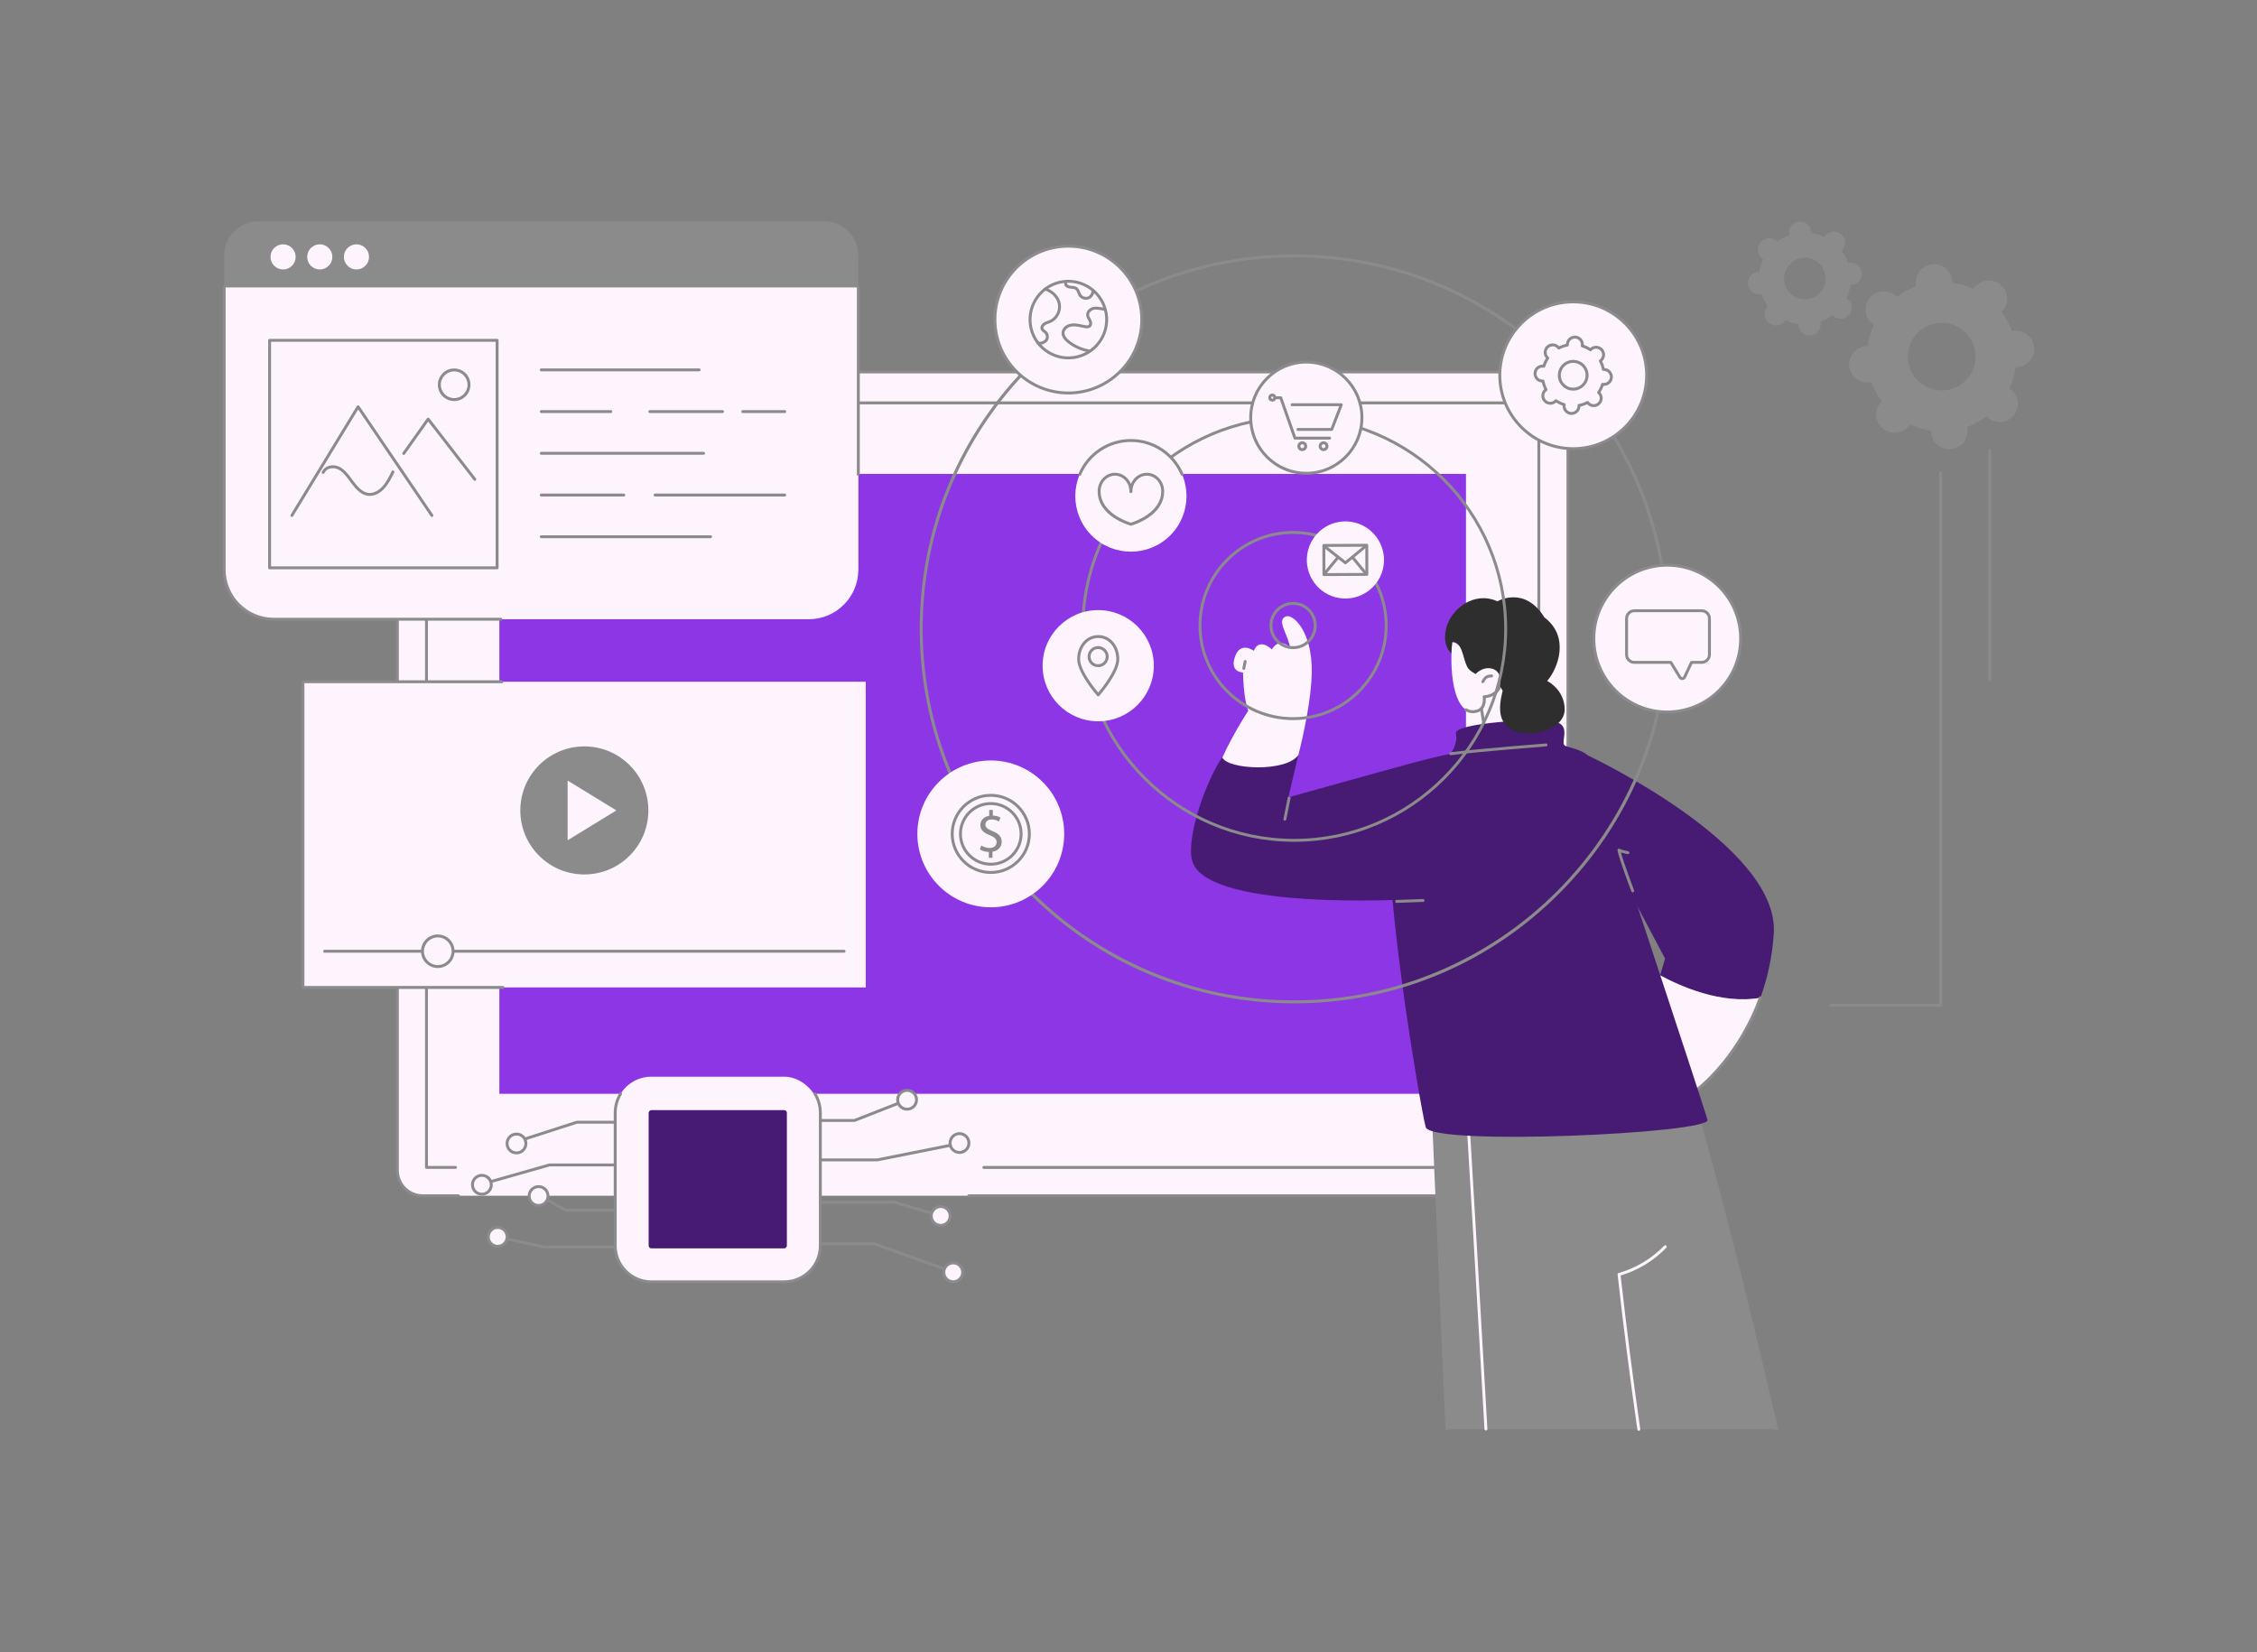 <?xml version="1.0" encoding="UTF-8"?>
<svg id="Illustration" xmlns="http://www.w3.org/2000/svg" viewBox="0 0 3415 2500">
  <rect x="0" y="0" width="3415" height="2500" fill="#808080" stroke="none"/>
  <defs>
    <style>
      .cls-1 {
        fill: #8d36e6;
      }

      .cls-1, .cls-2, .cls-3, .cls-4, .cls-5 {
        stroke-width: 0px;
      }

      .cls-2 {
        fill: #471b73;
      }

      .cls-3 {
        fill: #8b8b8b;
      }

      .cls-4 {
        fill: #fdf4fe;
      }

      .cls-5 {
        fill: #2e2e2e;
      }
    </style>
  </defs>
  <g id="Intelligent_interface" data-name="Intelligent interface">
    <g>
      <path class="cls-4" d="M639.64,562.79h1694.4c21.18,0,38.37,17.19,38.37,38.37v1169.89c0,21.18-17.19,38.37-38.37,38.37H639.64c-21.18,0-38.37-17.19-38.37-38.37V601.16c0-21.18,17.19-38.37,38.37-38.37Z"/>
      <rect class="cls-1" x="755.58" y="717.09" width="1462.54" height="938.03"/>
      <g>
        <path class="cls-3" d="M2334.05,1811.63h-868.17c-1.22,0-2.2-.99-2.2-2.2s.99-2.2,2.2-2.2h868.17c19.94,0,36.16-16.22,36.16-36.16V601.16c0-19.94-16.22-36.16-36.16-36.16H639.65c-19.94,0-36.17,16.22-36.17,36.16v1169.89c0,19.94,16.22,36.16,36.17,36.16h53.88c1.22,0,2.2.99,2.2,2.2s-.99,2.2-2.2,2.2h-53.88c-22.37,0-40.58-18.2-40.58-40.57V601.16c0-22.37,18.2-40.57,40.58-40.57h1694.4c22.37,0,40.57,18.2,40.57,40.57v1169.89c0,22.37-18.2,40.57-40.57,40.57Z"/>
        <path class="cls-3" d="M2328.37,1768.75h-839.78c-1.22,0-2.2-.99-2.2-2.2s.99-2.2,2.2-2.2h837.57V611.86H647.52v1152.48h41.74c1.22,0,2.2.99,2.2,2.2s-.99,2.2-2.2,2.2h-43.94c-1.22,0-2.2-.99-2.2-2.2V609.66c0-1.22.99-2.2,2.2-2.2h1683.06c1.22,0,2.2.99,2.2,2.2v1156.89c0,1.22-.99,2.2-2.2,2.2Z"/>
      </g>
    </g>
    <g>
      <path class="cls-3" d="M1292.86,1697.67h-65.27c-1.22,0-2.2-.99-2.2-2.2s.99-2.2,2.2-2.2h64.85l78.42-30.76c1.13-.44,2.41.11,2.86,1.25.45,1.13-.11,2.41-1.25,2.86l-78.81,30.92c-.26.1-.53.15-.81.15Z"/>
      <path class="cls-3" d="M1327.57,1757.31h-107.86c-1.22,0-2.2-.99-2.2-2.2s.99-2.2,2.2-2.2h107.64l129.2-25.84c1.2-.25,2.36.54,2.59,1.73.24,1.19-.54,2.35-1.73,2.59l-129.42,25.88c-.14.03-.29.04-.43.04Z"/>
      <path class="cls-3" d="M1414.23,1839.47c-.21,0-.42-.03-.63-.09l-60.46-17.91h-124.42c-1.22,0-2.2-.99-2.2-2.2s.99-2.2,2.2-2.2h124.74c.21,0,.42.03.63.09l60.77,18c1.17.35,1.83,1.57,1.49,2.74-.28.96-1.16,1.58-2.11,1.58Z"/>
      <path class="cls-3" d="M1433.72,1924c-.25,0-.5-.04-.74-.13l-110.29-39.39h-93.97c-1.22,0-2.2-.99-2.2-2.2s.99-2.2,2.2-2.2h94.35c.25,0,.5.04.74.13l110.65,39.52c1.15.41,1.75,1.67,1.33,2.82-.32.9-1.17,1.46-2.08,1.46Z"/>
      <path class="cls-3" d="M792.53,1726.22c-.93,0-1.8-.59-2.1-1.53-.37-1.16.26-2.4,1.42-2.77l80.15-25.85c.22-.07.45-.11.68-.11h78.86c1.22,0,2.2.99,2.2,2.2s-.99,2.2-2.2,2.2h-78.51l-79.82,25.75c-.22.07-.45.11-.68.11Z"/>
      <path class="cls-3" d="M735.65,1792.15c-.96,0-1.84-.63-2.12-1.6-.33-1.17.35-2.39,1.52-2.72l95.66-27.15c.2-.06.4-.08.6-.08h130.56c1.22,0,2.2.99,2.2,2.2s-.99,2.2-2.2,2.2h-130.26l-95.36,27.06c-.2.06-.4.08-.6.08Z"/>
      <path class="cls-3" d="M955.42,1833.51h-99.54c-.38,0-.75-.1-1.08-.28l-41.37-23.27c-1.06-.6-1.44-1.94-.84-3,.6-1.06,1.94-1.44,3-.84l40.86,22.99h98.96c1.22,0,2.2.99,2.2,2.2s-.99,2.2-2.2,2.2Z"/>
      <path class="cls-3" d="M946.37,1889.1h-122.81c-.16,0-.31-.02-.47-.05l-65.93-14.22c-1.19-.26-1.95-1.43-1.69-2.62.26-1.19,1.44-1.95,2.62-1.69l65.7,14.17h122.58c1.22,0,2.2.99,2.2,2.2s-.99,2.2-2.2,2.2Z"/>
      <g>
        <circle class="cls-4" cx="781.48" cy="1730.31" r="14.27" transform="translate(-602.68 430.77) rotate(-22.5)"/>
        <path class="cls-3" d="M781.48,1746.79c-9.09,0-16.48-7.39-16.48-16.48s7.39-16.48,16.48-16.48,16.48,7.39,16.48,16.48-7.39,16.48-16.48,16.48ZM781.48,1718.24c-6.66,0-12.07,5.42-12.07,12.07s5.41,12.07,12.07,12.07,12.07-5.41,12.07-12.07-5.42-12.07-12.07-12.07Z"/>
      </g>
      <g>
        <circle class="cls-4" cx="729.11" cy="1792.77" r="14.27"/>
        <path class="cls-3" d="M729.12,1809.25c-9.09,0-16.48-7.39-16.48-16.48s7.39-16.48,16.48-16.48,16.48,7.39,16.48,16.48-7.39,16.48-16.48,16.48ZM729.12,1780.7c-6.66,0-12.07,5.41-12.07,12.07s5.42,12.07,12.07,12.07,12.07-5.42,12.07-12.07-5.41-12.07-12.07-12.07Z"/>
      </g>
      <g>
        <circle class="cls-4" cx="814.91" cy="1809.8" r="14.27"/>
        <path class="cls-3" d="M814.91,1826.28c-9.09,0-16.48-7.39-16.48-16.48s7.39-16.48,16.48-16.48,16.48,7.39,16.48,16.48-7.39,16.48-16.48,16.48ZM814.91,1797.73c-6.66,0-12.07,5.41-12.07,12.07s5.41,12.07,12.07,12.07,12.07-5.42,12.07-12.07-5.41-12.07-12.07-12.07Z"/>
      </g>
      <g>
        <circle class="cls-4" cx="1372.51" cy="1664.15" r="14.27"/>
        <path class="cls-3" d="M1372.51,1680.63c-9.09,0-16.48-7.39-16.48-16.48s7.39-16.48,16.48-16.48,16.48,7.39,16.48,16.48-7.39,16.48-16.48,16.48ZM1372.51,1652.08c-6.66,0-12.07,5.42-12.07,12.07s5.42,12.07,12.07,12.07,12.07-5.41,12.07-12.07-5.41-12.07-12.07-12.07Z"/>
      </g>
      <g>
        <circle class="cls-4" cx="1451.79" cy="1729.65" r="14.27"/>
        <path class="cls-3" d="M1451.79,1746.13c-9.09,0-16.48-7.39-16.48-16.48s7.39-16.48,16.48-16.48,16.48,7.39,16.48,16.48-7.39,16.48-16.48,16.48ZM1451.79,1717.58c-6.66,0-12.07,5.42-12.07,12.07s5.41,12.07,12.07,12.07,12.07-5.41,12.07-12.07-5.41-12.07-12.07-12.07Z"/>
      </g>
      <g>
        <circle class="cls-4" cx="1423.35" cy="1839.96" r="14.27"/>
        <path class="cls-3" d="M1423.35,1856.44c-9.09,0-16.48-7.39-16.48-16.48s7.39-16.48,16.48-16.48,16.48,7.39,16.48,16.48-7.39,16.48-16.48,16.48ZM1423.35,1827.89c-6.66,0-12.07,5.42-12.07,12.07s5.41,12.07,12.07,12.07,12.07-5.41,12.07-12.07-5.42-12.07-12.07-12.07Z"/>
      </g>
      <g>
        <circle class="cls-4" cx="1442.31" cy="1925.28" r="14.27"/>
        <path class="cls-3" d="M1442.31,1941.76c-9.09,0-16.48-7.39-16.48-16.48s7.39-16.48,16.48-16.48,16.48,7.39,16.48,16.48-7.39,16.48-16.48,16.48ZM1442.31,1913.21c-6.66,0-12.07,5.41-12.07,12.07s5.41,12.07,12.07,12.07,12.07-5.42,12.07-12.07-5.42-12.07-12.07-12.07Z"/>
      </g>
      <g>
        <circle class="cls-4" cx="753.09" cy="1871.63" r="14.27"/>
        <path class="cls-3" d="M753.09,1888.1c-9.09,0-16.48-7.39-16.48-16.48s7.39-16.48,16.48-16.48,16.48,7.39,16.48,16.48-7.39,16.48-16.48,16.48ZM753.09,1859.55c-6.66,0-12.07,5.42-12.07,12.07s5.41,12.07,12.07,12.07,12.07-5.41,12.07-12.07-5.42-12.07-12.07-12.07Z"/>
      </g>
      <rect class="cls-4" x="930.85" y="1629.23" width="310.38" height="310.38" rx="54.62" ry="54.62"/>
      <path class="cls-3" d="M1186.61,1941.81h-201.14c-31.33,0-56.82-25.49-56.82-56.82v-201.14c0-10.59,2.93-20.93,8.49-29.89.64-1.03,2-1.36,3.03-.71,1.04.64,1.35,2,.71,3.03-5.12,8.26-7.82,17.8-7.82,27.57v201.14c0,28.9,23.51,52.41,52.41,52.41h201.14c28.9,0,52.41-23.51,52.41-52.41v-201.14c0-9.77-2.71-19.3-7.82-27.57-.64-1.03-.32-2.39.71-3.03,1.04-.65,2.39-.32,3.03.71,5.55,8.96,8.49,19.29,8.49,29.89v201.14c0,31.33-25.49,56.82-56.82,56.82Z"/>
      <rect class="cls-2" x="981.48" y="1679.86" width="209.11" height="209.11" rx="3.99" ry="3.99" transform="translate(2870.45 698.38) rotate(90)"/>
    </g>
    <g>
      <g>
        <path class="cls-3" d="M2688.67,2162.83c-38.59-165.91-89.86-376.15-133.09-518.33-87.81-4.28-387.68,21.42-387.68,21.42l21.07,496.92h499.7Z"/>
        <path class="cls-4" d="M2248.3,2164.56c-1.16,0-2.13-.91-2.2-2.08l-5.33-92.71c-7.42-129.16-15.1-262.73-21.81-372.9-.08-1.21.85-2.26,2.07-2.33,1.24-.05,2.26.85,2.33,2.07,6.72,110.18,14.39,243.75,21.81,372.91l5.33,92.71c.07,1.22-.86,2.26-2.07,2.33-.04,0-.09,0-.13,0Z"/>
        <path class="cls-4" d="M2479.61,2165c-1.08,0-2.02-.79-2.18-1.89-11.24-78.5-21.02-155.17-29.89-234.39-.12-1.07.55-2.07,1.59-2.37,26.17-7.48,50-21.77,68.92-41.34.85-.87,2.24-.9,3.12-.05.87.85.9,2.24.05,3.12-19.02,19.68-42.88,34.17-69.08,41.99,8.81,78.52,18.51,154.57,29.66,232.42.17,1.21-.67,2.32-1.87,2.49-.11.01-.21.02-.31.02Z"/>
        <path class="cls-3" d="M2688.34,2164.85c-1,0-1.91-.69-2.14-1.7-53.19-228.77-97.69-402.53-132.27-516.52-84.62-3.69-356.93,19.04-383.73,21.3l21.2,494.34c.05,1.22-.89,2.25-2.11,2.3-1.23.08-2.24-.89-2.3-2.11l-21.29-496.45c-.05-1.18.84-2.19,2.01-2.29,3-.26,300.99-25.68,387.97-21.43.93.05,1.73.67,2,1.56,34.67,114.06,79.35,288.44,132.8,518.3.28,1.19-.46,2.37-1.65,2.65-.17.04-.34.06-.5.06Z"/>
      </g>
      <g>
        <g>
          <g>
            <g>
              <path class="cls-2" d="M2663.59,1509.77c10.4-28.51,18.01-61.07,20.29-97.64,8.34-133.43-281.8-269.26-281.8-269.26l-47.13-2.49,164.4,310.13-7.42,25.35c28.38,15.44,92.14,44.68,151.66,33.91Z"/>
              <path class="cls-4" d="M2511.93,1475.86l-39.71,135.65s68.04,59.35,96.2,36.96c20.44-16.26,67.64-63.17,95.18-138.7-59.52,10.77-123.28-18.46-151.66-33.91Z"/>
              <path class="cls-3" d="M2552.46,1655.7c-32.49,0-79.33-40.47-81.69-42.53-.92-.8-1.01-2.19-.21-3.11.81-.92,2.2-1.01,3.11-.21.67.58,66.97,57.89,93.38,36.9,10.41-8.28,63.89-53.83,94.48-137.73.42-1.14,1.69-1.73,2.83-1.32,1.14.42,1.73,1.68,1.32,2.83-30.99,85.01-85.3,131.26-95.88,139.67-4.88,3.88-10.82,5.51-17.32,5.51Z"/>
            </g>
            <path class="cls-2" d="M2157.2,1705.54c-8.03-28.92-72.29-406.42-51.4-488.35,1.24-4.86,87.52-71.96,89.17-76.7,100.75-3.29,207.12,2.38,207.12,2.38,0,0,175.81,530.9,181.52,551.6,5.71,20.7-418.38,39.98-426.41,11.07Z"/>
            <path class="cls-3" d="M2470.45,1350.32c-.89,0-1.72-.54-2.06-1.42-.79-2.06-19.27-50.58-21-62.31-.13-.88.28-1.75,1.04-2.21.77-.46,1.73-.41,2.44.11,1.61,1.19,8.42,2.83,12.74,3.63,1.2.22,1.99,1.37,1.77,2.56-.22,1.2-1.36,2.01-2.56,1.77-1.31-.24-6.25-1.18-10.2-2.46,4.13,15.98,19.71,56.89,19.89,57.34.43,1.14-.14,2.41-1.27,2.85-.26.1-.52.14-.79.14Z"/>
            <g>
              <path class="cls-2" d="M2194.96,1140.49s-23.84,4.95-55.97,13.51c-32.13,8.57-189.56,52.48-189.56,52.48,0,0,10.89-47.21,15.12-64.03-12.63,16.24-95.16,21.66-115.55,3.83-23.88,34.85-54.69,120.92-45.21,156.05,18.7,69.29,275.77,69.08,483.53,47.66l-68.37-193.78-23.99-15.72Z"/>
              <g>
                <path class="cls-4" d="M1964.55,1142.45c7.96-31.71,19.56-84.46,20.23-124.94,1.02-61.95-28.36-88.88-39.03-84.78-10.67,4.09-4.41,16.54,0,27.39,4.41,10.85,6.7,20.3,6.7,20.3,0,0-16.01-17.69-28.05,2.3,0,0-18.61-18.85-27.37,2.07,0,0-20.02-15.16-28.44,8.94-8.42,24.1,12.24,23.78,12.24,23.78,0,0,.36,39.14,7.87,57.92,0,0-21.98,33.28-39.18,70.85,8.28,18.1,96.2,22.76,115.04-3.83Z"/>
                <path class="cls-3" d="M1881.93,1013.63c-.15,0-.29-.02-.44-.05-1.19-.24-1.96-1.41-1.72-2.6l2.14-10.51c.24-1.19,1.4-1.95,2.6-1.72,1.19.24,1.96,1.41,1.72,2.6l-2.14,10.5c-.21,1.04-1.13,1.77-2.16,1.77Z"/>
              </g>
              <path class="cls-3" d="M1944.08,1241.89c-.16,0-.33-.02-.49-.05-1.19-.27-1.93-1.45-1.66-2.64,1-4.42,2.11-10.28,3.19-15.96,1.09-5.73,2.21-11.67,3.23-16.17.27-1.19,1.46-1.93,2.64-1.66,1.19.27,1.93,1.45,1.66,2.64-1.01,4.43-2.12,10.32-3.2,16.02-1.08,5.71-2.21,11.62-3.22,16.11-.23,1.02-1.14,1.72-2.15,1.72Z"/>
            </g>
          </g>
          <g>
            <path class="cls-4" d="M2240.16,1064.38l11.28,70.91-27.95,5.54s4.62,11.01,106.47,5.88c-21.22-55.88-40.61-122.03-40.61-122.03,0,0-54.2-8.12-49.19,39.7Z"/>
            <path class="cls-3" d="M2223.48,1142.59c-1.04,0-1.97-.74-2.17-1.81-.22-1.2.57-2.35,1.77-2.56l25.83-4.71-9.77-62.09c-5.39-17.88-4.38-31.96,3.01-41.86,10.66-14.29,30.48-14.43,31.29-14.34,1.22,0,2.2,1,2.19,2.21,0,1.21-.99,2.2-2.2,2.2h0c-.27,0-18.48.12-27.76,12.59-6.51,8.74-7.27,21.55-2.26,38.07.03.1.05.2.07.3l10.13,64.37c.19,1.18-.6,2.3-1.78,2.51l-27.95,5.1c-.13.03-.27.04-.4.04Z"/>
            <g>
              <g>
                <path class="cls-4" d="M2197.21,971.69s11.98-.57,16.37,17.69,8.09,26.83,19.23,30.51c0,0,17.08-17.49,33.24-3.2,17.01,15.03-1.46,36.46-20.45,37.69,0,0,3.15,18.07-11.36,21.8-32.31,8.29-41.73-51.74-37.04-104.49Z"/>
                <path class="cls-3" d="M2260.48,1051.89c-.72,0-1.43-.36-1.85-1.01-.66-1.02-.37-2.39.65-3.05,7.43-4.81,10.44-12.63,8.05-20.91-.34-1.17.34-2.39,1.51-2.73,1.17-.33,2.39.34,2.73,1.51,2.96,10.25-.73,19.91-9.89,25.84-.37.24-.78.35-1.19.35Z"/>
                <path class="cls-3" d="M2228.41,1079.16c-4.12,0-7.96-1.12-11.48-3.36-1.03-.65-1.33-2.01-.68-3.04.65-1.03,2.01-1.34,3.04-.68,4.27,2.71,8.99,3.36,14.4,1.96,12.34-3.17,9.85-18.63,9.74-19.29-.11-.62.06-1.25.44-1.74.39-.49.96-.79,1.59-.84,5.16-.33,9.94-1.83,13.81-4.34,1.02-.67,2.39-.37,3.05.65.66,1.02.37,2.39-.65,3.05-3.91,2.53-8.57,4.17-13.6,4.82.56,7.37-1.58,18.95-13.27,21.95-2.19.56-4.32.84-6.38.84Z"/>
              </g>
              <path class="cls-3" d="M2243.64,1033.78c-.34,0-.69-.08-1.01-.25-1.08-.56-1.5-1.89-.94-2.97,3.47-6.69,6.63-9.88,15.21-9.95h.02c1.21,0,2.19.98,2.2,2.19,0,1.22-.97,2.21-2.19,2.22-6.41.05-8.36,1.84-11.33,7.57-.39.76-1.16,1.19-1.96,1.19Z"/>
            </g>
          </g>
          <path class="cls-2" d="M2194.96,1140.49s11.5-15.04,7.93-30.75c-3.57-15.71,128.51-24.27,152.07-17.13,23.56,7.14,3.41,33.36,14.28,36.41,23.46,6.58,28.11,9.74,32.85,13.85,0,0-10,57.54-97.1,59.69-87.1,2.14-110.02-62.06-110.02-62.06Z"/>
          <path class="cls-3" d="M2194.96,1142.7c-1.1,0-2.05-.82-2.19-1.94-.15-1.21.71-2.31,1.92-2.45,49.03-5.95,143.44-13.2,144.39-13.27,1.19-.08,2.27.82,2.37,2.03.09,1.21-.82,2.27-2.03,2.37-.95.07-95.26,7.31-144.19,13.25-.09.01-.18.02-.27.02Z"/>
          <path class="cls-3" d="M2113.26,1366.19c-1.18,0-2.16-.94-2.2-2.13-.04-1.22.91-2.24,2.12-2.28l39.92-1.41c1.16-.09,2.24.91,2.28,2.12.04,1.22-.91,2.24-2.12,2.28l-39.92,1.41s-.05,0-.08,0Z"/>
        </g>
        <path class="cls-5" d="M2269.76,1038.61l3.9,6.59c-2.36,10.62-13.22,46.85,15.69,59.83,28.91,12.98,78.71-2.01,78.12-32.1-.59-30.09-26.55-42.48-26.55-42.48,16.52-18.88,34.73-66.99-4.13-96.18-29.95-48.65-71.13-24.39-71.13-24.39-35.4-15.93-69.3,11.41-76.97,39.15-7.67,27.73,7.08,39.53,7.08,39.53l1.44-16.87s8.4-3.14,14.08,11.64,5.91,20.7,9.1,26.39c3.18,5.69,12.42,10.17,12.42,10.17,0,0,8.96-10.4,22.16-8.58,13.19,1.82,17.06,13.42,14.79,27.3Z"/>
      </g>
    </g>
    <g>
      <rect class="cls-4" x="458.39" y="1031.62" width="851.52" height="462.54"/>
      <path class="cls-3" d="M761.05,1496.36h-302.66c-1.22,0-2.2-.99-2.2-2.2v-462.54c0-1.22.99-2.2,2.2-2.2h300.99c1.22,0,2.2.99,2.2,2.2s-.99,2.2-2.2,2.2h-298.79v458.13h300.45c1.22,0,2.2.99,2.2,2.2s-.99,2.2-2.2,2.2Z"/>
      <g>
        <circle class="cls-3" cx="884.15" cy="1226.32" r="96.88" transform="translate(-389.18 2041.3) rotate(-86.83)"/>
        <polygon class="cls-4" points="858.87 1271.49 858.87 1181.15 932.61 1226.32 858.87 1271.49"/>
      </g>
      <g>
        <path class="cls-3" d="M1277.18,1441.61H491.12c-1.22,0-2.2-.99-2.2-2.2s.99-2.2,2.2-2.2h786.06c1.22,0,2.2.99,2.2,2.2s-.99,2.2-2.2,2.2Z"/>
        <g>
          <circle class="cls-4" cx="662.38" cy="1439.41" r="23.17"/>
          <path class="cls-3" d="M662.38,1464.78c-13.99,0-25.37-11.38-25.37-25.37s11.38-25.37,25.37-25.37,25.37,11.38,25.37,25.37-11.38,25.37-25.37,25.37ZM662.38,1418.44c-11.56,0-20.96,9.4-20.96,20.96s9.4,20.96,20.96,20.96,20.96-9.4,20.96-20.96-9.4-20.96-20.96-20.96Z"/>
        </g>
      </g>
    </g>
    <g>
      <path class="cls-3" d="M1247.31,335H390.59c-28.39,0-51.4,23.01-51.4,51.41v468.75c0,45.19,36.63,81.82,81.82,81.82h795.88c45.19,0,81.82-36.63,81.82-81.82v-468.75c0-28.39-23.01-51.41-51.4-51.41Z"/>
      <path class="cls-4" d="M339.19,434.9h959.53v427.18c0,41.34-33.57,74.91-74.91,74.91H414.1c-41.34,0-74.91-33.57-74.91-74.91v-427.18h0Z"/>
      <path class="cls-3" d="M757.93,939.19h-343.83c-42.52,0-77.11-34.59-77.11-77.11v-427.18c0-1.22.99-2.2,2.2-2.2s2.2.99,2.2,2.2v427.18c0,40.09,32.61,72.71,72.71,72.71h343.83c1.22,0,2.2.99,2.2,2.2s-.99,2.2-2.2,2.2Z"/>
      <path class="cls-3" d="M1298.71,720.12c-1.22,0-2.2-.99-2.2-2.2v-283.02c0-1.22.99-2.2,2.2-2.2s2.2.99,2.2,2.2v283.02c0,1.22-.99,2.2-2.2,2.2Z"/>
      <g>
        <circle class="cls-4" cx="428.31" cy="388.72" r="19.03"/>
        <circle class="cls-4" cx="483.84" cy="388.72" r="19.03"/>
        <circle class="cls-4" cx="539.36" cy="388.72" r="19.03"/>
      </g>
      <g>
        <g>
          <rect class="cls-4" x="407.91" y="514.96" width="344.24" height="344.24"/>
          <path class="cls-3" d="M752.16,861.41h-344.24c-1.22,0-2.2-.99-2.2-2.2v-344.24c0-1.22.99-2.2,2.2-2.2h344.24c1.22,0,2.2.99,2.2,2.2v344.24c0,1.22-.99,2.2-2.2,2.2ZM410.12,857h339.83v-339.83h-339.83v339.83Z"/>
        </g>
        <g>
          <path class="cls-3" d="M441.65,782.19c-.39,0-.79-.1-1.15-.32-1.04-.64-1.37-1.99-.74-3.03l100.16-164.49c.39-.64,1.08-1.04,1.83-1.06.81.04,1.46.35,1.88.97l111.67,164.49c.68,1.01.42,2.38-.59,3.06-1.01.69-2.38.42-3.06-.59l-109.74-161.66-98.38,161.57c-.42.68-1.14,1.06-1.89,1.06Z"/>
          <path class="cls-3" d="M718.41,727.49c-.66,0-1.31-.29-1.74-.85l-68.78-88.76-35.23,49.56c-.71.99-2.08,1.22-3.07.52-.99-.71-1.22-2.08-.52-3.07l36.95-51.98c.4-.57,1.05-.91,1.75-.93.65,0,1.36.3,1.79.85l70.6,91.11c.75.96.57,2.35-.39,3.09-.4.31-.88.46-1.35.46Z"/>
          <path class="cls-3" d="M687.2,606.86c-13.59,0-24.65-11.06-24.65-24.65s11.06-24.65,24.65-24.65,24.65,11.06,24.65,24.65-11.06,24.65-24.65,24.65ZM687.2,561.97c-11.16,0-20.24,9.08-20.24,20.24s9.08,20.24,20.24,20.24,20.24-9.08,20.24-20.24-9.08-20.24-20.24-20.24Z"/>
          <path class="cls-3" d="M559.47,750.43c-1.12,0-2.23-.08-3.33-.26-10.4-1.62-18.32-10.62-24.06-18.28-.83-1.1-1.65-2.22-2.47-3.35-5.01-6.82-10.19-13.88-17-17.71-4.25-2.39-9.62-3.01-14.02-1.61-2.45.78-5.77,2.56-7.68,6.59-.52,1.1-1.83,1.57-2.93,1.05-1.1-.52-1.57-1.83-1.05-2.93,2.05-4.33,5.62-7.41,10.33-8.91,5.61-1.78,12.16-1.05,17.51,1.97,7.64,4.3,13.11,11.74,18.39,18.94.82,1.11,1.63,2.22,2.45,3.31,5.24,6.99,12.39,15.19,21.21,16.57,6.98,1.09,15-2.42,21.44-9.38,6.07-6.56,10.28-15.12,14.35-23.4.54-1.09,1.86-1.53,2.95-1.01,1.09.54,1.54,1.86,1.01,2.95-4.21,8.56-8.57,17.41-15.07,24.44-6.58,7.11-14.44,11-22.02,11Z"/>
        </g>
      </g>
      <g>
        <path class="cls-3" d="M1057.86,561.88h-238.91c-1.22,0-2.2-.99-2.2-2.2s.99-2.2,2.2-2.2h238.91c1.22,0,2.2.99,2.2,2.2s-.99,2.2-2.2,2.2Z"/>
        <path class="cls-3" d="M1187.43,625.01h-63.54c-1.22,0-2.2-.99-2.2-2.2s.99-2.2,2.2-2.2h63.54c1.22,0,2.2.99,2.2,2.2s-.99,2.2-2.2,2.2Z"/>
        <path class="cls-3" d="M1093.29,625.01h-110.06c-1.22,0-2.2-.99-2.2-2.2s.99-2.2,2.2-2.2h110.06c1.22,0,2.2.99,2.2,2.2s-.99,2.2-2.2,2.2Z"/>
        <path class="cls-3" d="M924.17,625.01h-105.22c-1.22,0-2.2-.99-2.2-2.2s.99-2.2,2.2-2.2h105.22c1.22,0,2.2.99,2.2,2.2s-.99,2.2-2.2,2.2Z"/>
        <path class="cls-3" d="M1064.56,688.14h-245.61c-1.22,0-2.2-.99-2.2-2.2s.99-2.2,2.2-2.2h245.61c1.22,0,2.2.99,2.2,2.2s-.99,2.2-2.2,2.2Z"/>
        <path class="cls-3" d="M1187.43,751.27h-196.26c-1.22,0-2.2-.99-2.2-2.2s.99-2.2,2.2-2.2h196.26c1.22,0,2.2.99,2.2,2.2s-.99,2.2-2.2,2.2Z"/>
        <path class="cls-3" d="M943.83,751.27h-124.87c-1.22,0-2.2-.99-2.2-2.2s.99-2.2,2.2-2.2h124.87c1.22,0,2.2.99,2.2,2.2s-.99,2.2-2.2,2.2Z"/>
        <path class="cls-3" d="M1075.21,814.4h-256.26c-1.22,0-2.2-.99-2.2-2.2s.99-2.2,2.2-2.2h256.26c1.22,0,2.2.99,2.2,2.2s-.99,2.2-2.2,2.2Z"/>
      </g>
    </g>
    <g>
      <path class="cls-3" d="M1958.24,1518.23c-151.35,0-293.64-58.94-400.66-165.96-107.02-107.02-165.96-249.31-165.96-400.66s58.94-293.64,165.96-400.66c107.02-107.02,249.31-165.96,400.66-165.96s293.64,58.94,400.66,165.96c107.02,107.02,165.96,249.31,165.96,400.66s-58.94,293.64-165.96,400.66c-107.02,107.02-249.31,165.96-400.66,165.96ZM1958.24,389.41c-310,0-562.2,252.2-562.2,562.2s252.2,562.2,562.2,562.2,562.2-252.2,562.2-562.2-252.2-562.2-562.2-562.2Z"/>
      <path class="cls-3" d="M1958.24,1273.78c-177.64,0-322.16-144.52-322.16-322.16s144.52-322.16,322.16-322.16,322.16,144.52,322.16,322.16-144.52,322.16-322.16,322.16ZM1958.24,633.86c-175.21,0-317.76,142.54-317.76,317.76s142.54,317.76,317.76,317.76,317.76-142.54,317.76-317.76-142.54-317.76-317.76-317.76Z"/>
      <path class="cls-3" d="M1956.55,1089.63c-78.9,0-143.08-64.19-143.08-143.08s64.19-143.08,143.08-143.08,143.08,64.19,143.08,143.08-64.19,143.08-143.08,143.08ZM1956.55,807.88c-76.47,0-138.68,62.21-138.68,138.67s62.21,138.67,138.68,138.67,138.67-62.21,138.67-138.67-62.21-138.67-138.67-138.67Z"/>
      <path class="cls-3" d="M1956.55,982.24c-19.68,0-35.7-16.01-35.7-35.69s16.01-35.69,35.7-35.69,35.69,16.01,35.69,35.69-16.01,35.69-35.69,35.69ZM1956.55,915.27c-17.25,0-31.29,14.03-31.29,31.28s14.04,31.28,31.29,31.28,31.28-14.03,31.28-31.28-14.03-31.28-31.28-31.28Z"/>
      <g>
        <g>
          <circle class="cls-4" cx="1976.54" cy="632.01" r="84.13"/>
          <path class="cls-3" d="M1976.54,718.34c-47.61,0-86.34-38.73-86.34-86.34s38.73-86.33,86.34-86.33,86.33,38.73,86.33,86.33-38.73,86.34-86.33,86.34ZM1976.54,550.08c-45.18,0-81.93,36.75-81.93,81.93s36.75,81.93,81.93,81.93,81.93-36.75,81.93-81.93-36.75-81.93-81.93-81.93Z"/>
        </g>
        <g>
          <path class="cls-3" d="M2014.98,652.03h-51.06c-1.22,0-2.2-.99-2.2-2.2s.99-2.2,2.2-2.2h49.55l12.76-32.99h-71.2c-1.22,0-2.2-.99-2.2-2.2s.99-2.2,2.2-2.2h74.42c.73,0,1.41.36,1.82.96.41.6.5,1.36.24,2.04l-14.46,37.4c-.33.85-1.15,1.41-2.06,1.41Z"/>
          <path class="cls-3" d="M2011.87,665.17h-52.52c-.94,0-1.77-.59-2.08-1.47l-20.95-59.65h-7.22c-1.22,0-2.2-.99-2.2-2.2s.99-2.2,2.2-2.2h8.78c.94,0,1.77.59,2.08,1.47l20.95,59.65h50.96c1.22,0,2.2.99,2.2,2.2s-.99,2.2-2.2,2.2Z"/>
          <path class="cls-3" d="M2002.61,682.58c-4.08,0-7.4-3.32-7.4-7.41s3.32-7.41,7.4-7.41,7.4,3.32,7.4,7.41-3.32,7.41-7.4,7.41ZM2002.61,672.18c-1.65,0-2.99,1.34-2.99,3s1.34,3,2.99,3,2.99-1.34,2.99-3-1.34-3-2.99-3Z"/>
          <path class="cls-3" d="M1970.42,682.58c-4.08,0-7.4-3.32-7.4-7.41s3.32-7.41,7.4-7.41,7.4,3.32,7.4,7.41-3.32,7.41-7.4,7.41ZM1970.42,672.18c-1.65,0-2.99,1.34-2.99,3s1.34,3,2.99,3,2.99-1.34,2.99-3-1.34-3-2.99-3Z"/>
          <path class="cls-3" d="M1925.09,607.76c-3.36,0-6.09-2.73-6.09-6.1s2.73-6.1,6.09-6.1,6.09,2.73,6.09,6.1-2.73,6.1-6.09,6.1ZM1925.09,599.98c-.93,0-1.68.76-1.68,1.69s.76,1.69,1.68,1.69,1.69-.76,1.69-1.69-.76-1.69-1.69-1.69Z"/>
        </g>
      </g>
      <g>
        <g>
          <circle class="cls-4" cx="1616.48" cy="483.59" r="111.08"/>
          <path class="cls-3" d="M1616.48,596.88c-62.47,0-113.29-50.82-113.29-113.29s50.82-113.29,113.29-113.29,113.29,50.82,113.29,113.29-50.82,113.29-113.29,113.29ZM1616.48,374.71c-60.04,0-108.88,48.84-108.88,108.88s48.84,108.88,108.88,108.88,108.88-48.84,108.88-108.88-48.84-108.88-108.88-108.88Z"/>
        </g>
        <g>
          <path class="cls-3" d="M1616.44,543.8c-8.8,0-17.57-1.96-25.76-5.85-14.52-6.89-25.49-19.03-30.89-34.17-11.14-31.26,5.24-65.75,36.5-76.89,31.26-11.13,65.75,5.24,76.89,36.5,5.39,15.14,4.57,31.48-2.33,46-6.89,14.52-19.03,25.49-34.17,30.88-6.6,2.35-13.43,3.52-20.24,3.52ZM1616.43,427.81c-6.2,0-12.5,1.04-18.66,3.24-28.97,10.32-44.14,42.29-33.82,71.25,5,14.04,15.16,25.28,28.62,31.67,13.46,6.39,28.6,7.15,42.63,2.15,14.04-5,25.28-15.16,31.67-28.62,6.39-13.46,7.15-28.6,2.15-42.63-8.12-22.8-29.67-37.06-52.59-37.06Z"/>
          <path class="cls-3" d="M1572.7,521.7c-.72,0-1.43-.05-2.12-.17-1.2-.19-2.02-1.32-1.83-2.53.19-1.2,1.32-2.03,2.53-1.83,4.21.68,9.09-1.82,10.47-4.43,1.42-2.68.92-6.14-1.19-8.22-.5-.49-1.11-.96-1.77-1.45-1.56-1.19-3.33-2.53-4.13-4.75-1.47-4.08,1.35-8.15,4.6-10.21,1.88-1.2,3.91-1.92,5.88-2.62,1.03-.37,2.06-.73,3.06-1.17,9-3.96,14.44-14.73,12.39-24.53-1.94-9.22-9.71-17.19-19.8-20.31-1.16-.36-1.81-1.6-1.45-2.76.36-1.16,1.59-1.81,2.76-1.45,11.59,3.59,20.54,12.86,22.8,23.62,2.47,11.76-4.09,24.7-14.92,29.47-1.09.48-2.23.89-3.36,1.29-1.81.64-3.53,1.25-4.99,2.18-1.84,1.17-3.4,3.36-2.81,5,.36.99,1.42,1.8,2.65,2.73.74.56,1.5,1.14,2.2,1.83,3.45,3.41,4.29,9.05,1.99,13.41-2.12,4.02-7.72,6.89-12.95,6.89Z"/>
          <path class="cls-3" d="M1648.95,533.39c-.1,0-.2,0-.31-.02-11.71-1.63-24.73-7.41-33.97-15.07-5.73-4.75-8.56-9.65-8.42-14.58.14-4.98,3.52-9.79,8.6-12.25,3.86-1.87,8.65-2.48,14.27-1.81,2.71.32,5.38.89,7.96,1.44,1.74.37,3.49.74,5.24,1.04,1.57.26,3.78.5,4.89-.47,1.3-1.14.91-3.74,0-5.68-.35-.73-.75-1.46-1.15-2.17-1.13-2.03-2.29-4.14-2.54-6.69-.6-6.17,4.62-11.07,9.83-12.54,4.66-1.33,11.81.07,17.03,1.08l1.35.26c1.19.23,1.98,1.38,1.75,2.58-.23,1.19-1.37,1.97-2.58,1.75l-1.36-.26c-4.24-.82-11.34-2.21-14.99-1.17-3.55,1-7,4.22-6.65,7.87.16,1.64,1.06,3.26,2.01,4.98.45.81.89,1.61,1.28,2.43,1.53,3.24,2.16,8.03-1.08,10.87-2.49,2.18-5.86,1.95-8.53,1.5-1.82-.31-3.62-.69-5.43-1.07-2.6-.55-5.05-1.07-7.56-1.37-4.77-.57-8.74-.09-11.83,1.4-3.56,1.72-6.01,5.1-6.11,8.4-.1,3.5,2.19,7.22,6.82,11.06,8.65,7.17,20.82,12.57,31.77,14.1,1.21.17,2.05,1.28,1.88,2.49-.15,1.1-1.1,1.9-2.18,1.9Z"/>
          <path class="cls-3" d="M1643.11,453.64c-4.23,0-8.44-2.11-10.79-5.69-.94-1.43-1.54-2.97-2.13-4.47-.78-1.98-1.51-3.86-2.88-4.93-1.31-1.03-3.28-1.35-5.22-1.54l-.68-.06c-2.1-.19-4.48-.41-6.66-1.48-1.68-.82-6.13-3.02-4.05-10.18.34-1.17,1.55-1.85,2.73-1.5,1.17.34,1.84,1.56,1.5,2.73-1.05,3.61.19,4.22,1.77,4.99,1.45.71,3.23.88,5.12,1.05l.71.07c2.6.25,5.31.73,7.51,2.46,2.31,1.81,3.35,4.45,4.26,6.79.53,1.35,1.02,2.62,1.71,3.66,1.98,3.03,6.21,4.47,9.64,3.28,3.4-1.19,6.2-5.52,5.87-9.07-.11-1.21.78-2.29,1.99-2.4,1.19-.12,2.29.78,2.4,1.99.53,5.64-3.42,11.76-8.8,13.65-1.29.45-2.64.67-3.99.67Z"/>
        </g>
      </g>
      <g>
        <circle class="cls-4" cx="2035.61" cy="847.27" r="58.38" transform="translate(873.22 2720.88) rotate(-80.78)"/>
        <g>
          <g>
            <path class="cls-3" d="M2003.21,871.67c-.58,0-1.14-.23-1.55-.64-.42-.41-.65-.97-.65-1.56l-.15-44.1c0-1.22.98-2.21,2.19-2.21l64.95-.3h.01c.58,0,1.14.23,1.55.64.42.41.65.97.65,1.56l.15,44.09c0,1.22-.98,2.21-2.19,2.21l-64.95.3h-.01ZM2005.27,827.56l.14,39.69,60.55-.28-.14-39.69-60.55.28Z"/>
            <path class="cls-3" d="M2035.67,853.88c-.48,0-.96-.16-1.36-.47l-30.24-23.83c-.96-.75-1.12-2.14-.37-3.1.76-.95,2.14-1.12,3.1-.37l28.85,22.73,28.25-23.2c.95-.77,2.33-.64,3.1.3.77.94.64,2.33-.3,3.1l-29.62,24.32c-.41.33-.9.5-1.4.5Z"/>
          </g>
          <path class="cls-3" d="M2065.17,868.27c-.64,0-1.27-.27-1.7-.8l-18.69-22.74c-.77-.94-.64-2.33.3-3.1.94-.78,2.33-.64,3.1.3l18.69,22.74c.77.94.64,2.33-.3,3.1-.41.34-.91.5-1.4.5Z"/>
          <path class="cls-3" d="M2005.83,868.27c-.49,0-.99-.16-1.4-.5-.94-.77-1.08-2.16-.3-3.1l18.69-22.74c.77-.94,2.16-1.08,3.1-.3.94.77,1.08,2.16.3,3.1l-18.69,22.74c-.43.53-1.07.8-1.7.8Z"/>
        </g>
      </g>
      <g>
        <g>
          <circle class="cls-4" cx="2522.65" cy="966.3" r="111.08"/>
          <path class="cls-3" d="M2522.65,1079.59c-62.47,0-113.29-50.82-113.29-113.29s50.82-113.29,113.29-113.29,113.29,50.82,113.29,113.29-50.82,113.29-113.29,113.29ZM2522.65,857.42c-60.04,0-108.88,48.84-108.88,108.88s48.84,108.88,108.88,108.88,108.88-48.84,108.88-108.88-48.84-108.88-108.88-108.88Z"/>
        </g>
        <path class="cls-3" d="M2545.29,1029.02c-2.18,0-4.21-1.13-5.36-3.01l-13.09-21.51h-53.95c-7.7,0-13.97-6.26-13.97-13.96v-54.61c0-7.7,6.27-13.96,13.97-13.96h101.86c7.7,0,13.96,6.26,13.96,13.96v54.61c0,7.7-6.26,13.96-13.96,13.96h-13.96l-9.82,20.91c-.98,2.09-3.03,3.47-5.34,3.6-.11,0-.23.01-.34.01ZM2472.9,926.37c-5.27,0-9.56,4.29-9.56,9.56v54.61c0,5.27,4.29,9.56,9.56,9.56h55.18c.77,0,1.48.4,1.88,1.06l13.74,22.57c.52.86,1.36.91,1.69.89.34-.02,1.16-.16,1.59-1.07l10.41-22.18c.36-.78,1.14-1.27,2-1.27h15.36c5.27,0,9.56-4.29,9.56-9.56v-54.61c0-5.27-4.29-9.56-9.56-9.56h-101.86Z"/>
      </g>
      <g>
        <g>
          <circle class="cls-4" cx="2380.38" cy="567.84" r="111.08" transform="translate(295.67 1849.5) rotate(-45)"/>
          <path class="cls-3" d="M2380.38,681.13c-62.47,0-113.29-50.82-113.29-113.29s50.82-113.29,113.29-113.29,113.29,50.82,113.29,113.29-50.82,113.29-113.29,113.29ZM2380.38,458.96c-60.03,0-108.88,48.84-108.88,108.88s48.84,108.88,108.88,108.88,108.88-48.84,108.88-108.88-48.84-108.88-108.88-108.88Z"/>
        </g>
        <path class="cls-3" d="M2377.86,627.82c-.25,0-.5,0-.76-.02-7.35-.4-13.03-6.63-12.78-13.96-3.42-1.19-6.69-2.76-9.76-4.68-2.66,2.28-6.05,3.45-9.55,3.24-3.61-.2-6.92-1.79-9.34-4.48-4.91-5.48-4.52-13.9.83-18.91-1.58-3.26-2.78-6.69-3.59-10.21-7.31-.56-12.88-6.88-12.48-14.23.39-7.2,6.38-12.8,13.5-12.8.15,0,.3,0,.45,0,1.19-3.42,2.76-6.7,4.68-9.76-4.77-5.56-4.24-13.97,1.24-18.89,2.69-2.42,6.15-3.65,9.77-3.44,3.51.19,6.74,1.7,9.14,4.26,3.26-1.57,6.68-2.78,10.21-3.59.56-7.31,6.89-12.93,14.23-12.48,7.35.4,13.03,6.63,12.78,13.96,3.42,1.19,6.69,2.76,9.76,4.68,2.66-2.29,6.03-3.44,9.55-3.24,3.61.2,6.92,1.79,9.34,4.48,4.91,5.48,4.52,13.9-.83,18.91,1.58,3.26,2.78,6.68,3.59,10.22,7.31.56,12.88,6.88,12.48,14.23-.2,3.61-1.79,6.93-4.48,9.34-2.62,2.35-5.98,3.6-9.48,3.45-1.19,3.42-2.76,6.69-4.68,9.76,4.77,5.56,4.24,13.97-1.24,18.89-2.69,2.42-6.14,3.66-9.77,3.44-3.51-.19-6.74-1.7-9.14-4.26-3.26,1.58-6.68,2.78-10.21,3.59-.27,3.5-1.84,6.7-4.46,9.05-2.5,2.24-5.68,3.45-9.01,3.45ZM2354.27,604.14c.43,0,.86.12,1.24.38,3.65,2.48,7.63,4.39,11.84,5.68,1.07.33,1.72,1.4,1.52,2.49-.06.36-.12.73-.14,1.1-.27,5.02,3.59,9.33,8.61,9.61,2.42.13,4.77-.69,6.58-2.32,1.81-1.63,2.89-3.86,3.02-6.3.02-.37,0-.74-.02-1.11-.07-1.11.69-2.1,1.79-2.31,4.33-.83,8.5-2.29,12.38-4.35.99-.52,2.21-.23,2.84.69.21.3.43.59.68.87,1.63,1.82,3.86,2.89,6.3,3.02,2.43.16,4.77-.69,6.58-2.31,3.75-3.36,4.06-9.14.7-12.89-.25-.28-.52-.53-.79-.77-.84-.73-1-1.98-.37-2.9,2.47-3.64,4.38-7.63,5.68-11.84.33-1.07,1.41-1.72,2.49-1.52.36.06.73.11,1.1.14,2.41.12,4.77-.69,6.58-2.32,1.81-1.63,2.89-3.86,3.02-6.3.27-5.02-3.59-9.34-8.61-9.61-.37-.02-.74-.01-1.11.02-1.11.05-2.1-.69-2.31-1.79-.82-4.33-2.29-8.5-4.35-12.39-.52-.98-.23-2.2.68-2.84.3-.21.6-.43.88-.69,3.74-3.36,4.06-9.14.7-12.88-1.63-1.81-3.86-2.89-6.29-3.02-2.4-.14-4.77.69-6.58,2.31-.28.25-.53.52-.77.8-.73.84-1.98,1-2.9.37-3.64-2.48-7.62-4.38-11.84-5.68-1.06-.33-1.72-1.4-1.52-2.49.06-.36.12-.72.13-1.09.28-5.03-3.58-9.34-8.61-9.62-5.03-.28-9.33,3.59-9.61,8.61-.02.38,0,.74.02,1.11.07,1.11-.69,2.1-1.79,2.31-4.33.83-8.5,2.29-12.38,4.35-.98.52-2.2.22-2.84-.68-.21-.3-.43-.59-.68-.87-1.63-1.82-3.86-2.89-6.3-3.02-2.4-.11-4.77.69-6.58,2.32-3.75,3.36-4.06,9.14-.7,12.89.25.28.52.53.79.77.84.73,1,1.98.37,2.9-2.47,3.64-4.38,7.62-5.68,11.84-.33,1.07-1.41,1.72-2.49,1.52-.36-.06-.73-.12-1.1-.14-5.02-.28-9.33,3.59-9.61,8.61-.27,5.02,3.59,9.33,8.61,9.61.38.02.75,0,1.11-.02,1.1-.05,2.1.69,2.31,1.79.82,4.32,2.29,8.49,4.35,12.39.52.98.23,2.2-.68,2.84-.3.21-.6.43-.88.68-3.74,3.36-4.06,9.14-.7,12.89,1.63,1.81,3.86,2.89,6.29,3.02,2.43.12,4.77-.69,6.58-2.32.28-.25.53-.52.77-.79.43-.5,1.04-.75,1.66-.75ZM2380.39,591.09c-.43,0-.85-.01-1.28-.04-12.79-.7-22.63-11.68-21.93-24.48.34-6.2,3.07-11.9,7.69-16.04,4.62-4.14,10.58-6.26,16.78-5.9,12.79.7,22.63,11.68,21.93,24.48-.68,12.36-10.95,21.97-23.19,21.97ZM2379.35,586.65c10.32.51,19.26-7.41,19.83-17.78.57-10.37-7.41-19.27-17.77-19.84-5.03-.25-9.85,1.43-13.59,4.78-3.75,3.36-5.96,7.97-6.24,13-.57,10.37,7.41,19.27,17.77,19.84Z"/>
      </g>
      <g>
        <circle class="cls-4" cx="1661.67" cy="1007.33" r="84.13"/>
        <g>
          <path class="cls-3" d="M1661.67,1053.67c-.64,0-1.24-.27-1.66-.75-1.23-1.41-30.16-34.68-30.16-55.39s13.68-36.55,31.82-36.55,31.82,15.71,31.82,36.55-28.93,53.99-30.16,55.39c-.42.48-1.02.75-1.66.75ZM1661.67,965.39c-15.62,0-27.41,13.82-27.41,32.14,0,16.39,21.24,43.12,27.41,50.53,6.17-7.42,27.41-34.15,27.41-50.53,0-18.32-11.78-32.14-27.41-32.14Z"/>
          <path class="cls-3" d="M1661.55,1009.55c-8.79,0-15.94-7.15-15.94-15.94s7.15-15.94,15.94-15.94,15.94,7.15,15.94,15.94-7.15,15.94-15.94,15.94ZM1661.55,982.09c-6.36,0-11.53,5.17-11.53,11.53s5.17,11.53,11.53,11.53,11.53-5.17,11.53-11.53-5.17-11.53-11.53-11.53Z"/>
        </g>
      </g>
      <g>
        <circle class="cls-4" cx="1499.13" cy="1261.83" r="111.08"/>
        <g>
          <path class="cls-3" d="M1499.13,1322.41c-33.4,0-60.58-27.18-60.58-60.58s27.18-60.58,60.58-60.58,60.58,27.17,60.58,60.58-27.17,60.58-60.58,60.58ZM1499.13,1205.66c-30.97,0-56.17,25.2-56.17,56.17s25.2,56.17,56.17,56.17,56.17-25.2,56.17-56.17-25.2-56.17-56.17-56.17Z"/>
          <path class="cls-3" d="M1499.13,1309.93c-26.52,0-48.1-21.58-48.1-48.1s21.58-48.1,48.1-48.1,48.1,21.58,48.1,48.1-21.58,48.1-48.1,48.1ZM1499.13,1218.14c-24.09,0-43.69,19.6-43.69,43.69s19.6,43.69,43.69,43.69,43.69-19.6,43.69-43.69-19.6-43.69-43.69-43.69Z"/>
          <path class="cls-3" d="M1496.13,1298.08v-8.92c-5.12-.09-10.42-1.68-13.51-3.89l2.12-5.92c3.18,2.12,7.77,3.8,12.72,3.8,6.27,0,10.51-3.62,10.51-8.66s-3.44-7.86-9.98-10.51c-9.01-3.53-14.57-7.6-14.57-15.28s5.21-12.89,13.34-14.22v-8.92h5.47v8.57c5.3.18,8.92,1.59,11.48,3.09l-2.21,5.83c-1.85-1.06-5.48-3-11.13-3-6.8,0-9.36,4.06-9.36,7.6,0,4.59,3.27,6.89,10.95,10.07,9.1,3.71,13.69,8.3,13.69,16.16,0,6.98-4.86,13.51-13.96,15.01v9.19h-5.56Z"/>
        </g>
      </g>
      <g>
        <circle class="cls-4" cx="1711.15" cy="750.66" r="84.13" transform="translate(-29.62 1429.83) rotate(-45)"/>
        <path class="cls-3" d="M1633.63,720.12c-.29,0-.58-.06-.86-.17-1.12-.47-1.64-1.77-1.17-2.89,13.55-32.03,44.77-52.73,79.55-52.73s65.79,20.57,79.41,52.4c.48,1.12-.04,2.42-1.16,2.89-1.12.48-2.42-.04-2.89-1.16-12.93-30.21-42.51-49.73-75.36-49.73s-62.63,19.64-75.49,50.04c-.36.84-1.17,1.35-2.03,1.35Z"/>
        <path class="cls-3" d="M1711.24,795.4c-.08,0-.16,0-.24-.01-.18,0-.35-.02-.52-.06-2.03-.55-49.62-14-49.62-52.01,0-15.39,11.76-27.92,26.2-27.92,10.78,0,20.07,6.98,24.08,16.92,4-9.92,13.3-16.92,24.1-16.92,14.45,0,26.2,12.52,26.2,27.92,0,38.02-47.59,51.46-49.62,52.01-.19.05-.39.08-.58.08ZM1711.15,790.93h0c4.98-1.51,45.88-14.92,45.88-47.62,0-12.96-9.78-23.51-21.79-23.51s-21.8,10.55-21.8,23.51c0,.2-.04.57-.13,1.05-.2,1.04-1.1,1.8-2.16,1.8h0c-1.05,0-1.96-.75-2.16-1.78-.1-.49-.13-.86-.13-1.07,0-12.96-9.78-23.51-21.79-23.51s-21.8,10.55-21.8,23.51c0,32.74,40.9,46.11,45.88,47.62Z"/>
      </g>
    </g>
    <g>
      <g>
        <path class="cls-3" d="M2849.09,648.77c11.8,9.6,29.15,7.82,38.76-3.98.72-.88,1.35-1.8,1.94-2.73,10.31,4.85,21.14,8.05,32.13,9.6-.02,1.11,0,2.22.12,3.35,1.55,15.14,15.08,26.15,30.21,24.59,15.14-1.56,26.15-15.09,24.6-30.22-.12-1.13-.32-2.22-.56-3.3,10.44-3.76,20.4-9.09,29.51-15.93.77.8,1.57,1.57,2.45,2.28,11.8,9.6,29.15,7.82,38.76-3.98,9.61-11.8,7.83-29.16-3.97-38.76-.88-.72-1.8-1.35-2.73-1.94,4.85-10.31,8.05-21.14,9.61-32.13,1.11.02,2.22,0,3.35-.12,15.14-1.56,26.15-15.09,24.6-30.22-1.55-15.14-15.08-26.15-30.21-24.59-1.13.12-2.22.32-3.3.56-3.75-10.44-9.08-20.4-15.92-29.51.8-.77,1.57-1.57,2.28-2.45,9.61-11.8,7.83-29.16-3.97-38.76-11.8-9.6-29.15-7.82-38.76,3.98-.72.88-1.35,1.8-1.94,2.73-10.31-4.85-21.14-8.05-32.13-9.6.02-1.11,0-2.22-.12-3.35-1.55-15.14-15.08-26.15-30.21-24.59-15.14,1.56-26.15,15.09-24.6,30.22.12,1.13.32,2.22.56,3.3-10.44,3.76-20.4,9.09-29.51,15.93-.77-.8-1.57-1.57-2.45-2.28-11.8-9.6-29.15-7.82-38.76,3.98-9.61,11.8-7.83,29.16,3.97,38.76.88.72,1.8,1.35,2.73,1.94-4.86,10.31-8.05,21.14-9.61,32.13-1.11-.02-2.22,0-3.35.12-15.14,1.56-26.15,15.09-24.6,30.22,1.55,15.14,15.08,26.15,30.21,24.59,1.13-.12,2.22-.32,3.3-.56,3.75,10.44,9.08,20.4,15.92,29.51-.8.77-1.57,1.57-2.28,2.45-9.61,11.8-7.83,29.16,3.97,38.76ZM2905.61,579.32c-21.91-17.84-25.21-50.06-7.37-71.98,17.84-21.92,50.07-25.23,71.98-7.4,21.91,17.84,25.21,50.06,7.37,71.98s-50.07,25.23-71.98,7.4Z"/>
        <path class="cls-3" d="M2676.19,488.6c7.26,5.91,17.95,4.82,23.86-2.45.44-.54.83-1.11,1.19-1.68,6.35,2.99,13.01,4.95,19.78,5.91-.01.68,0,1.37.07,2.06.95,9.32,9.28,16.1,18.6,15.14,9.32-.96,16.1-9.29,15.15-18.61-.07-.69-.2-1.37-.35-2.03,6.43-2.31,12.56-5.59,18.17-9.81.47.49.97.96,1.51,1.41,7.26,5.91,17.95,4.81,23.86-2.45,5.91-7.27,4.82-17.95-2.44-23.86-.54-.44-1.11-.83-1.68-1.19,2.99-6.35,4.96-13.02,5.92-19.78.68.01,1.37,0,2.06-.07,9.32-.96,16.1-9.29,15.15-18.61-.95-9.32-9.28-16.1-18.6-15.14-.69.07-1.37.2-2.03.35-2.31-6.43-5.59-12.56-9.8-18.17.49-.47.96-.97,1.41-1.51,5.91-7.27,4.82-17.95-2.44-23.86-7.26-5.91-17.95-4.82-23.86,2.45-.44.54-.83,1.11-1.19,1.68-6.35-2.99-13.01-4.95-19.78-5.91.01-.68,0-1.37-.07-2.06-.95-9.32-9.28-16.1-18.6-15.14-9.32.96-16.1,9.29-15.15,18.61.07.69.2,1.37.35,2.03-6.43,2.31-12.56,5.59-18.17,9.81-.47-.49-.97-.96-1.51-1.41-7.26-5.91-17.95-4.81-23.86,2.45-5.91,7.27-4.82,17.95,2.44,23.86.54.44,1.11.83,1.68,1.19-2.99,6.35-4.96,13.02-5.92,19.78-.68-.01-1.37,0-2.06.07-9.32.96-16.1,9.29-15.15,18.61.95,9.32,9.28,16.1,18.6,15.14.69-.07,1.37-.2,2.03-.35,2.31,6.43,5.59,12.56,9.8,18.17-.49.47-.96.97-1.41,1.51-5.91,7.27-4.82,17.95,2.44,23.86ZM2710.99,445.85c-13.49-10.98-15.52-30.82-4.54-44.31,10.98-13.49,30.82-15.53,44.31-4.55,13.49,10.98,15.52,30.82,4.54,44.32-10.98,13.49-30.82,15.53-44.31,4.55Z"/>
      </g>
      <path class="cls-3" d="M2936.39,1523.37h-166.59c-1.22,0-2.2-.99-2.2-2.2s.99-2.2,2.2-2.2h164.39v-803.73c0-1.22.99-2.2,2.2-2.2s2.2.99,2.2,2.2v805.93c0,1.22-.99,2.2-2.2,2.2Z"/>
      <path class="cls-3" d="M3010.68,1030.36c-1.22,0-2.2-.99-2.2-2.2v-346.68c0-1.22.99-2.2,2.2-2.2s2.2.99,2.2,2.2v346.68c0,1.22-.99,2.2-2.2,2.2Z"/>
    </g>
  </g>
</svg>